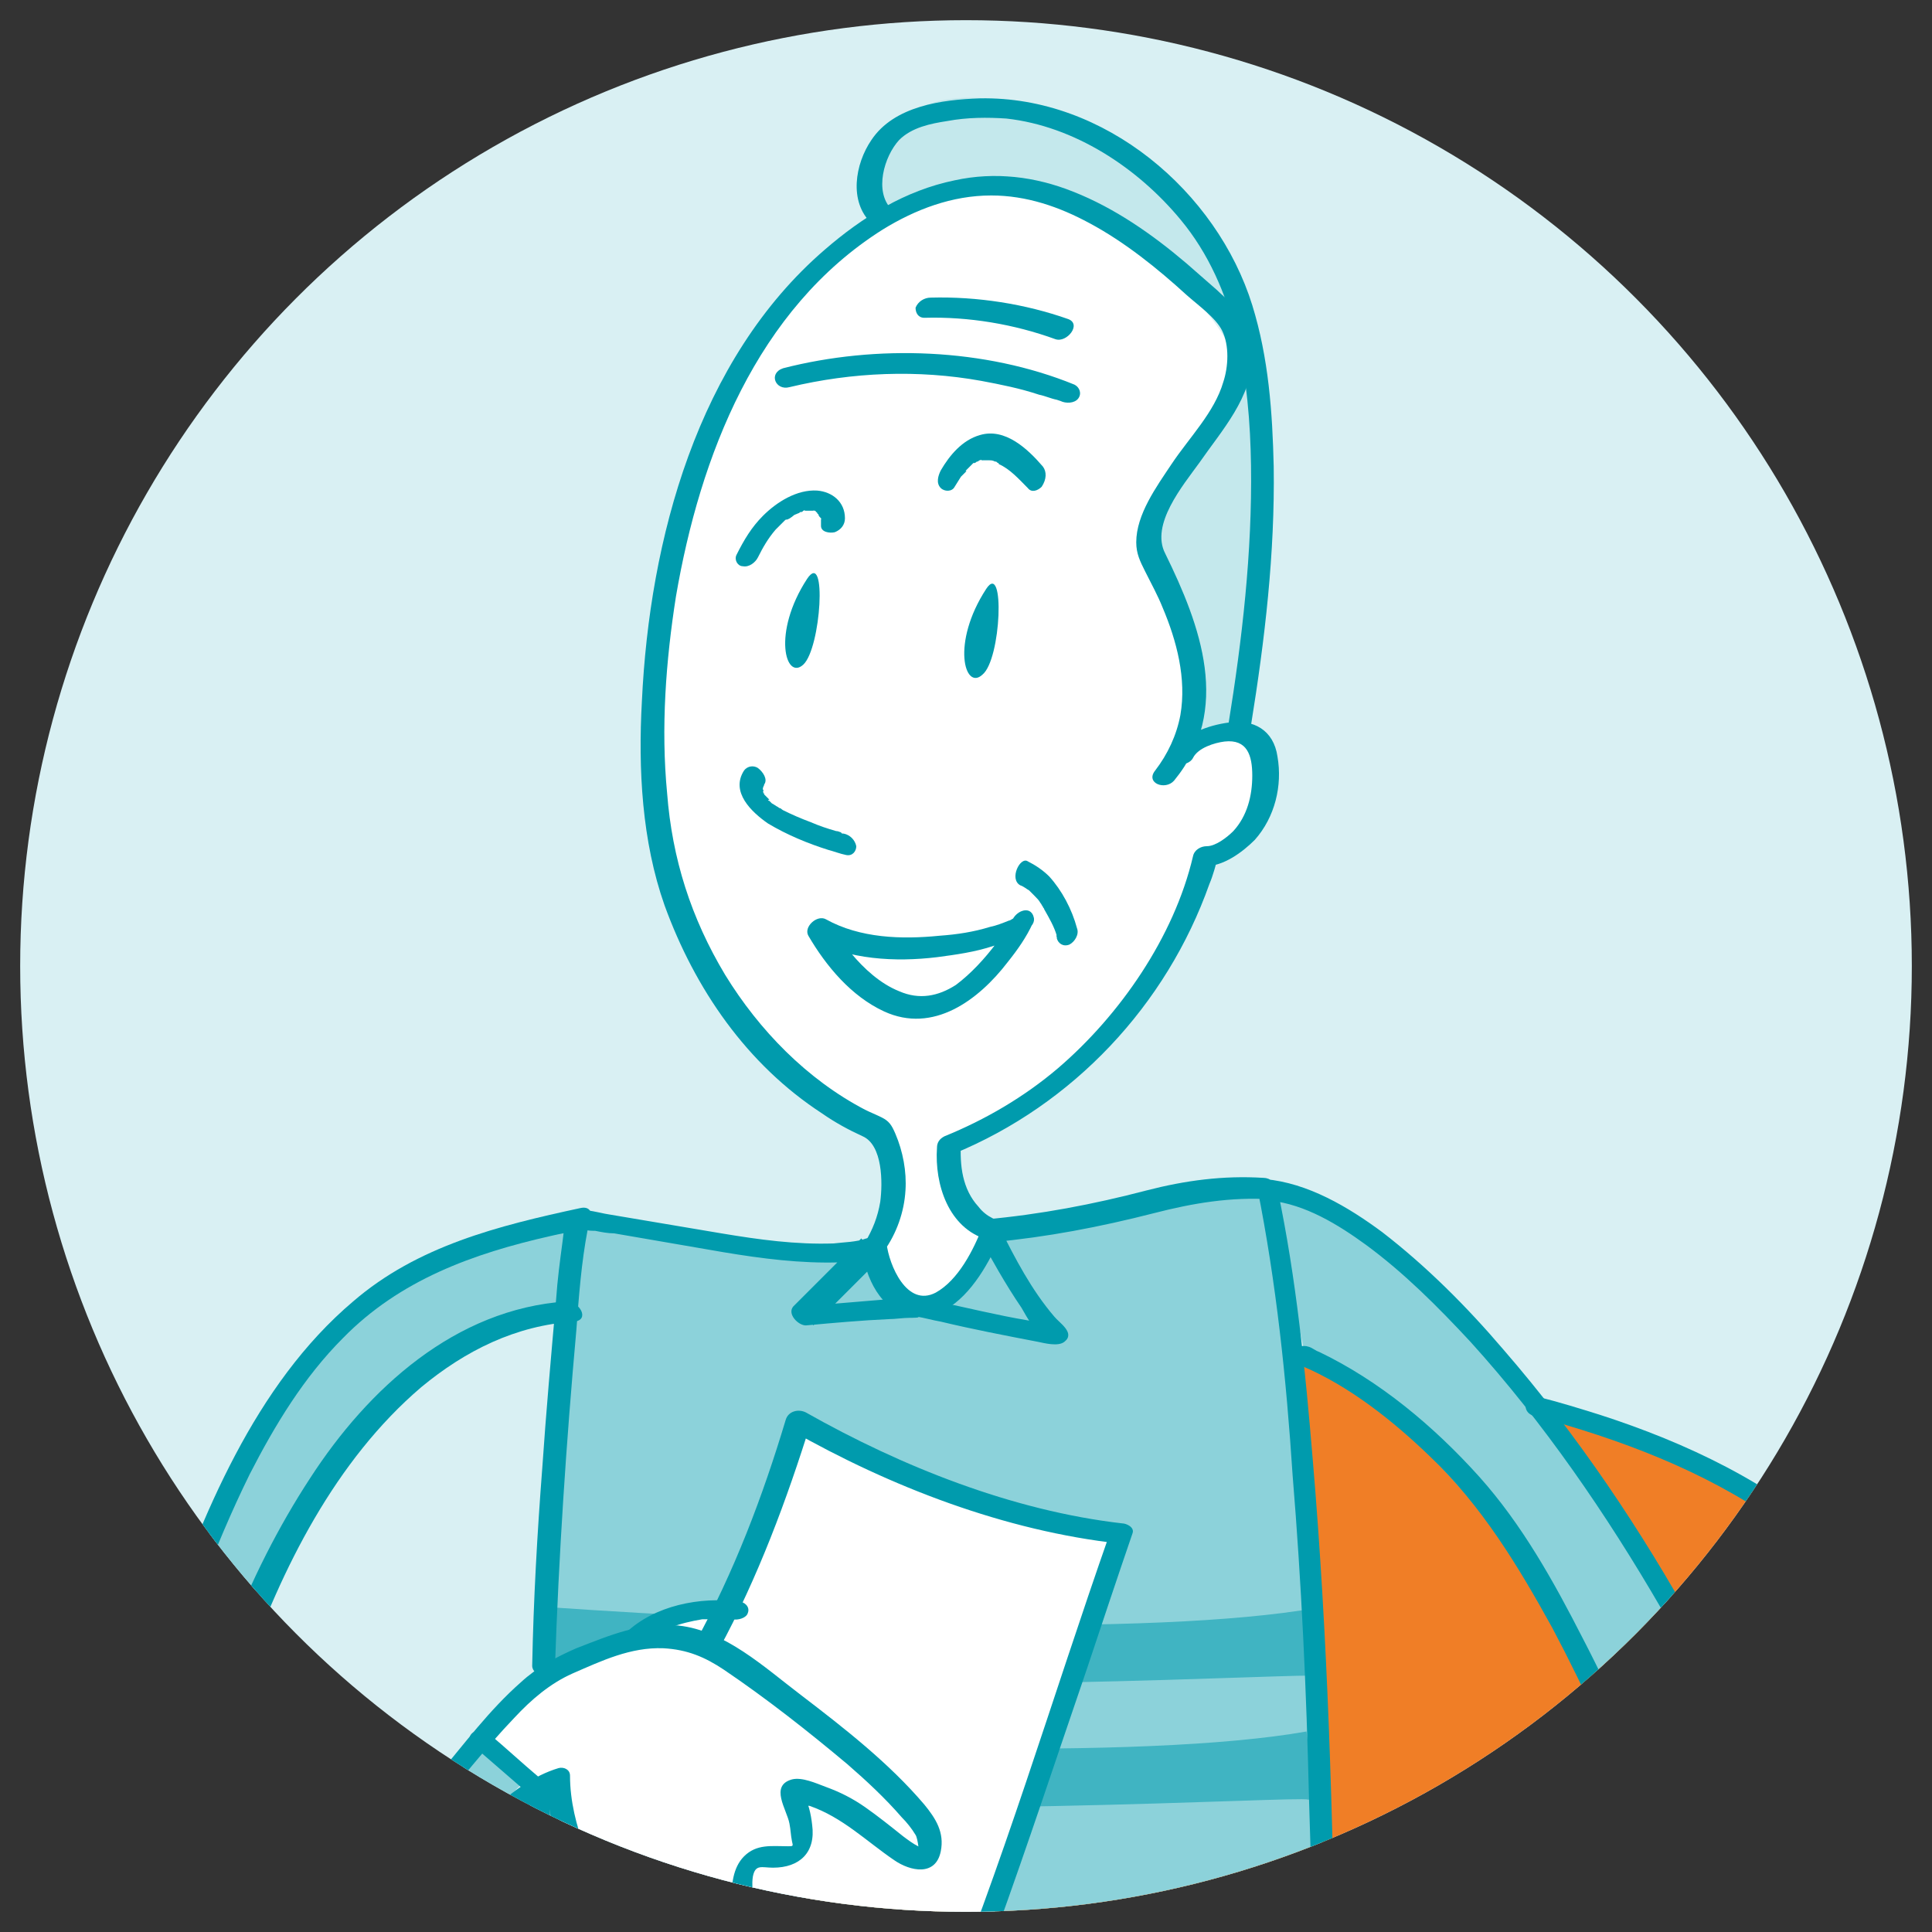 <?xml version="1.0" encoding="utf-8"?>
<!-- Generator: Adobe Illustrator 27.1.1, SVG Export Plug-In . SVG Version: 6.00 Build 0)  -->
<svg version="1.1" id="Calque_1" xmlns="http://www.w3.org/2000/svg" xmlns:xlink="http://www.w3.org/1999/xlink" x="0px" y="0px"
	 width="153.2px" height="153.2px" viewBox="0 0 153.2 153.2" style="enable-background:new 0 0 153.2 153.2;" xml:space="preserve"
	>
<rect x="0" y="0" width="153.2" height="153.2" fill="#333333" stroke="none"/>
<circle style="fill:#D9F0F3;" cx="76.6" cy="76.6" r="75"/>
<g>
	<defs>
		<circle id="SVGID_1_" cx="76.6" cy="76.6" r="75"/>
	</defs>
	<clipPath id="SVGID_00000009552543694565236790000001630473072402477482_">
		<use xlink:href="#SVGID_1_"  style="overflow:visible;"/>
	</clipPath>
	<path style="clip-path:url(#SVGID_00000009552543694565236790000001630473072402477482_);fill:#F07E26;" d="M35.1,270.1
		c-15.5-4-30.7-19.4-31.5-29.9s0.3-30.6,4.8-46.1s19.3-21.6,22.5-22.9s14.2-4.7,14.2-4.7s46.6-40.1,46.9-40.8
		c0.3-0.7,7.7-19,8.7-18.9c1,0.1,19.7,2.9,34.2,9.4c14.5,6.5,19.4,16.1,22.1,35.5s3.1,40.8,1.9,58.6s0.3,24.3-6,33.7
		s-19.6,25.2-22.4,27.3s-12.4,4.6-12.4,4.6s-18.3,2.6-39.2,1.9C58.1,277,35.1,270.1,35.1,270.1z"/>
	<path style="clip-path:url(#SVGID_00000009552543694565236790000001630473072402477482_);fill:#8CD2DA;" d="M41.6,141.3
		c0,0,0.7,0.8,0.4,4.1c-0.3,3.3,4,26.8,4,26.8s1.9,7.8,0.7,13.6c-1.2,5.8-2.8,15.8-2.8,15.8s10.8,5.2,20.9,6s18.8-2.1,18.8-2.1
		s0-6.6,2.9-13.8s8.7-9.8,10.2-9.9s8.4-2.6,8.4-2.6s0.2-43.1-1.5-60.8s-2.9-24.2-2.9-24.2s-5.6,0.1-6.6,0.2c-1,0.2-9.9,2.5-9.9,2.5
		l-4.9,0.4l-2.6,4.1c0,0-1.6,1.4-3.7,1.7c-2.1,0.3-4.3-4.2-4.3-4.2l-3.4,0.5c0,0-12.1-1.7-14.4-2.2C48.7,97,46.1,97,46.1,97l-1,9.4
		L43,132.7L41.6,141.3z"/>
	<path style="clip-path:url(#SVGID_00000009552543694565236790000001630473072402477482_);fill:#40B4C2;" d="M42.9,127.4
		c20,1.4,48.5,2.4,61.5,0.1c0,0,0.8,5.7,0.1,5.4c-0.7-0.3-32.3,1.7-61.5-0.1L42.9,127.4z"/>
	<path style="clip-path:url(#SVGID_00000009552543694565236790000001630473072402477482_);fill:#40B4C2;" d="M42.1,137.2
		c20,1.4,48.5,2.4,61.5,0.1c0,0,0.8,5.7,0.1,5.4c-0.7-0.3-32.3,1.7-61.5-0.1L42.1,137.2z"/>
	<path style="clip-path:url(#SVGID_00000009552543694565236790000001630473072402477482_);fill:#FFFFFF;" d="M38.5,138l3,3.3
		c0,0,2.8-0.3,2.7,1.5c-0.1,1.8,1.5,4.8,3,7.4c1.5,2.6,1.5,2.6,1.5,2.6l-2,4c0,0,4.1,5.7,8.9,6.3c4.8,0.6,8,1.9,10.2,3.4
		c2.2,1.5,5.7,2.5,5.7,2.5s2.1-3.7,5.3-11.8c3.2-8.2,12.6-35.7,12.6-35.7s-4.6-0.4-8.3-1.2c-3.8-0.8-17.5-7-17.5-7l-5.7,14.3
		c0,0-5.3-0.2-7,2l-2.1,0.8C48.6,130.4,40.9,134.1,38.5,138z"/>
	<path style="clip-path:url(#SVGID_00000009552543694565236790000001630473072402477482_);fill:#FFFFFF;" d="M105,179.3
		c-13.2,2.2-16.4,7.1-18.6,12.5s-2.9,13.8-2.9,13.8l2.3-0.1l1.7-2.4c0,0,1.1,8,2.6,8.9c1.5,0.9,1.9-1.6,1.9-1.6s-0.7-3.4,0.4-8.4
		c1.2-5,1.2-5,1.2-5s-0.4,8.6,2.4,11.7s3.1,2.3,2.9-1.5c-0.2-3.8-1.3-5.5,0-8.9c1.3-3.5,3.7-4.8,3-1.8c-0.8,3-1.1,4,0.9,8.2
		c2,4.2,3.5,3.6,2.9,2.3c-0.7-1.3-2.5-6.6-0.3-11.5s6.2-7.9,6.2-7.9L105,179.3z"/>
	<path style="clip-path:url(#SVGID_00000009552543694565236790000001630473072402477482_);fill:#8CD2DA;" d="M44.1,103.7
		c-12.6,1.8-18.8,11.7-23.7,22.3s-5.6,22-5.6,22l0.4,7.7c0,0,4.9-0.1,11.1-5.2S38.5,138,38.5,138l3,3.3c0,0-12.3,13-15.3,15.8
		c-3,2.9-8.4,9.8-15.3,6.4c-6.9-3.4-1-22.3,0.1-27c1.1-4.8,8-23.3,14.7-30.2c6.7-6.9,20.4-9.3,20.4-9.3L44.1,103.7z"/>
	<path style="clip-path:url(#SVGID_00000009552543694565236790000001630473072402477482_);fill:#F5AE76;" d="M35.1,270.1
		c-0.5,1.7-9.4,22.6-12.8,23.9c-3.4,1.3-4.5-1.4-4.5-1.4l2.3-15.4l4.2-10.9L35.1,270.1z"/>
	<path style="clip-path:url(#SVGID_00000009552543694565236790000001630473072402477482_);fill:#8CD2DA;" d="M100.7,94.3l2.8,13.2
		c0,0,6.4,2.6,16.8,15.9s13.3,25,13,31.4c-0.3,6.4-4.5,8.3-4.5,8.3l-9.6,8.7l-14.1,7.5l6.5,8.2c0,0,24.9-18.4,28.2-24.2
		c3.3-5.9,4.2-10.9,0.4-20.6c-3.8-9.7-13-28.6-24.6-39S100.7,94.3,100.7,94.3z"/>
	<path style="clip-path:url(#SVGID_00000009552543694565236790000001630473072402477482_);fill:#40B4C2;" d="M30.7,303.9
		c5.3-2.1,11.1-11.1,11.1-11.1s-11.5-15-19.6-31.4s-11.3-21.6-4.7-27.4c6.6-5.8,27.1-13.1,38.3-16.3s21.7-0.3,21.3,1
		s-4.8,2.2-4.8,2.2s-10.1,4.8-11.6,10.8s-0.1,20.6-0.1,20.6l5.3,35.4l2.5,16.8c0,0,10.5,2.1,14.1-0.9c0,0-11.1-45.8-10.9-54.4
		c0.2-8.7,5.1-12.8,11.3-17.2c6.2-4.3,15.8-7.6,15.9-7.9c0.1-0.3-1.2-13.6-1.2-13.6s-3.2-4.1-3.5-6.7c-0.3-2.6-0.1-4.6-0.1-4.6
		c-2.1,0.8-1.5,2.9-1.5,2.9s0,9.9-2.3,10c-2.3,0.1-2.6-8.9-2.6-8.9s0.6,2.3-1.7,2.4c-2.3,0.1-2.3,0.1-2.3,0.1s-9.2,3.6-18.8,2.1
		s-18-4-18-4s-9.2,0-24.5,9.2S-0.4,228.7-1,233c-0.6,4.3,6.6,22.2,6.6,22.2s12.3,28,14.1,31.2S30.7,303.9,30.7,303.9z"/>
	<path style="clip-path:url(#SVGID_00000009552543694565236790000001630473072402477482_);fill:#F5AE76;" d="M96.8,277.8l15.6-0.8
		c0,0,1.3,24.3,0.1,27c-1.2,2.7-3.2,2.6-3.5,1.8C108.8,305,96.8,277.8,96.8,277.8z"/>
	<path style="clip-path:url(#SVGID_00000009552543694565236790000001630473072402477482_);fill:#F5AE76;" d="M141.9,259.5
		c0,0,3.7,11.3,5,11.1s1.6-4.5,1.6-4.5l-0.7-13.8L141.9,259.5z"/>
	<path style="clip-path:url(#SVGID_00000009552543694565236790000001630473072402477482_);fill:#C4E8EC;" d="M69.7,17.1
		c9.9-5.8,16.4-0.5,21,2.5c4.6,2.9,8.1,6.8,8.1,6.8s0.1-10.2-14.2-16.7S66.8,14.8,69.7,17.1z"/>
	<path style="clip-path:url(#SVGID_00000009552543694565236790000001630473072402477482_);fill:#FFFFFF;" d="M68.7,99.1
		c2.8-5.1,0.7-9.6,0.7-9.6S58.3,85,53,69s2.3-35.3,8.2-43.9s11.9-9.1,15-10c3.1-0.8,2.4-3.1,11.5,2.8s10.3,10.8,10.3,10.8
		s2.2,6.9,1.8,14.5c-0.3,7.6-1.8,13.8-1.8,13.8s3,1.9,1.6,6.4s-4.5,5.1-4.5,5.1S90.6,80.5,85,85.3c-5.6,4.7-9.5,5.5-9.5,5.5
		s-0.7,1.6-0.3,3.5c0.4,1.9,2.2,3.2,2.2,3.2s2.9,2.3-0.9,4c-3.7,1.7-3.7,1.7-3.7,1.7L68.7,99.1z"/>
	<path style="clip-path:url(#SVGID_00000009552543694565236790000001630473072402477482_);fill:#C4E8EC;" d="M93.5,60.5
		c2.5-5.7,0.8-10.1-1.1-14.6c-1.9-4.5-0.3-5.9,1.8-9.5s3.9-7.6,3.9-7.6s2.1-0.3,2.3,6.8s-1.6,19.5-1.6,19.5l-0.7,2L93.5,60.5z"/>
	<path style="clip-path:url(#SVGID_00000009552543694565236790000001630473072402477482_);fill:#009BAD;" d="M64,45.9
		c-2.8,4.3-1.7,8.1-0.3,6.8S65.6,43.5,64,45.9z"/>
	<path style="clip-path:url(#SVGID_00000009552543694565236790000001630473072402477482_);fill:#009BAD;" d="M78.2,46.7
		c-2.8,4.3-1.7,8.1-0.3,6.8C79.4,52.3,79.7,44.4,78.2,46.7z"/>
	<path style="clip-path:url(#SVGID_00000009552543694565236790000001630473072402477482_);fill:#009BAD;" d="M32.7,303
		c2.3,5.4-2.8,7.2-6.7,9c-4,1.9-13.9,2.4-14.1,5.1c-0.2,2.7,7.1,3.6,12.3,2.9s8-1.3,12.9-6.9s8.6-7.8,9-9.7c0.4-1.9-1.3-4.7-1.3-4.7
		l-4.1-3.3L32.7,303z"/>
	<path style="clip-path:url(#SVGID_00000009552543694565236790000001630473072402477482_);fill:#009BAD;" d="M70.8,305.5
		c0,0-1.7,7-2.6,8.5s-10.5,8.7-12.5,9.4c-2,0.7-3.4,1.1-3.2,2.7c0.1,1.7,4.2,2.5,8.1,1.5c3.9-1.1,8.7-5.9,12.6-6.9
		c3.9-1.1,9.6-3.3,9.5-5.8c-0.1-2.5-3-10.1-3-10.1L70.8,305.5z"/>
	<g style="clip-path:url(#SVGID_00000009552543694565236790000001630473072402477482_);">
		<g>
			<path style="fill:#009BAD;" d="M94.6,60.1c0.4-0.8,1.7-1.2,2.5-1.3c1.8-0.2,2.2,1.1,2.2,2.7c0,1.6-0.4,3.2-1.5,4.4
				c-0.5,0.5-1.4,1.2-2.1,1.2c-0.5,0-1,0.3-1.1,0.8c-1.5,6.4-5.8,12.6-10.7,16.8c-2.7,2.3-5.8,4.1-9,5.4c-0.4,0.2-0.6,0.5-0.6,0.9
				c-0.2,2.9,0.9,6.4,4,7.3c-0.1-0.3-0.3-0.7-0.4-1c-0.7,1.8-1.9,4.2-3.7,5.2c-2.3,1.2-3.7-2.2-3.9-3.9c-0.1,0.2-0.2,0.4-0.2,0.6
				c1-1.4,1.6-3.1,1.7-4.8c0.1-1.5-0.2-3.1-0.8-4.5c-0.3-0.7-0.5-1-1.1-1.3c-0.4-0.2-0.9-0.4-1.3-0.6c-4.6-2.4-8.4-6.3-11.1-10.7
				c-2.7-4.5-4.2-9.2-4.6-14.4c-0.5-5.2-0.1-10.5,0.7-15.6c1.9-11.1,6.4-22.8,16.4-29.1c2.6-1.6,5.5-2.7,8.6-2.7
				c2.8,0,5.4,0.9,7.8,2.2c2.8,1.5,5.4,3.6,7.7,5.7c0.9,0.8,2.3,1.8,2.8,2.8c0.6,1.2,0.5,2.9,0.1,4.1c-0.7,2.4-2.7,4.4-4.1,6.5
				c-1.2,1.8-2.8,4-2.8,6.2c0,0.9,0.3,1.5,0.7,2.3c0.5,1,1,1.9,1.4,2.9c1.1,2.6,1.9,5.6,1.4,8.5c-0.3,1.6-1,3.1-2,4.4
				c-0.8,1,0.8,1.6,1.5,0.8c4.6-5.6,2.1-12.3-0.7-18c-1.2-2.3,1.4-5.4,2.7-7.2c1.8-2.6,4.2-5.2,4.2-8.5c0-0.9-0.1-2.2-0.6-3
				c-0.5-0.8-1.5-1.5-2.2-2.2c-0.8-0.7-1.6-1.4-2.4-2.1c-2.7-2.3-5.7-4.4-9-5.7c-3-1.2-6.2-1.6-9.4-0.9c-3.9,0.8-7.3,2.9-10.3,5.5
				c-10.1,8.7-13.9,23-14.5,35.8c-0.3,5.4,0,11.1,1.8,16.2c2.4,6.6,6.5,12.6,12.5,16.5c1,0.7,2.1,1.3,3.2,1.8
				c1.6,0.7,1.6,3.7,1.4,5.2c-0.2,1.2-0.6,2.2-1.2,3.2c-0.1,0.1-0.1,0.1,0,0c-0.1,0.2-0.2,0.4-0.2,0.6c0,0.3,0.1,0.6,0.1,0.8
				c0.5,2.3,2,4.7,4.7,4.5c2.5-0.2,4.3-2.7,5.4-4.8c0.3-0.6,0.6-1.2,0.9-1.8c0.2-0.4,0-0.8-0.4-1c0.1,0-0.2-0.1-0.4-0.2
				c-0.4-0.2-0.8-0.5-1.1-0.9c-1.3-1.4-1.5-3.3-1.4-5.1c-0.2,0.3-0.4,0.6-0.6,0.9c9.5-3.9,16.9-11.8,20.3-21.4
				c0.3-0.7,0.5-1.5,0.7-2.2c-0.4,0.3-0.8,0.5-1.1,0.8c1.5,0,3-1.1,4-2.1c1.6-1.8,2.2-4.3,1.8-6.6c-0.3-2.1-1.9-3-3.9-2.7
				c-1.5,0.2-3.7,0.9-4.3,2.4C92.3,60.8,94.2,60.9,94.6,60.1L94.6,60.1z"/>
		</g>
	</g>
	<g style="clip-path:url(#SVGID_00000009552543694565236790000001630473072402477482_);">
		<g>
			<path style="fill:#009BAD;" d="M99.2,57.5c1.1-6.8,1.9-13.6,1.8-20.5c-0.1-4.3-0.4-8.6-1.7-12.8C96.5,15.2,87.6,7.6,77.7,7.8
				c-3,0.1-6.8,0.6-8.6,3.3c-1.3,1.9-1.8,4.9,0,6.6c0.7,0.7,2.4-0.2,1.6-1.1c-1.4-1.4-0.6-4.2,0.6-5.5c1-1,2.5-1.3,3.8-1.5
				c1.6-0.3,3.2-0.3,4.7-0.2c5.4,0.6,10.4,3.9,13.8,8c4.5,5.4,5.5,12.8,5.6,19.5c0.1,6.9-0.7,13.8-1.8,20.6
				C97.1,58.6,99.1,58.5,99.2,57.5L99.2,57.5z"/>
		</g>
	</g>
	<g style="clip-path:url(#SVGID_00000009552543694565236790000001630473072402477482_);">
		<g>
			<path style="fill:#009BAD;" d="M44,132.4c0.3-9,0.9-18,1.7-26.9c0.2-2.7,0.4-5.4,0.9-8c0,0,0.1-0.3,0.1-0.3c0,0-0.4,0.2-0.3,0.3
				c0.1,0.1,0.7,0.1,0.8,0.1c0.5,0.1,1,0.2,1.5,0.2c2.9,0.5,5.8,1,8.7,1.5c3,0.5,6.1,0.9,9.2,0.8c0.9,0,2-0.1,2.9-0.4
				c-0.4-0.5-0.8-1-1.2-1.5c-1.8,1.8-3.6,3.6-5.4,5.4c-0.5,0.6,0.4,1.5,1,1.5c2.2-0.2,4.4-0.4,6.6-0.5c0.5,0,1.1-0.1,1.6-0.1
				c0.1,0,1.1,0,0.6-0.1c0.6,0.1,1.3,0.3,1.9,0.4c2.5,0.6,5.1,1.1,7.7,1.6c0.5,0.1,1.6,0.4,2.1,0c0.9-0.7-0.4-1.5-0.8-2
				c-1.8-2.1-3.1-4.6-4.3-7c-0.2,0.4-0.4,0.7-0.6,1.1c4.3-0.4,8.5-1.2,12.8-2.3c3.1-0.8,6.1-1.3,9.3-1.1c-0.4-0.3-0.7-0.6-1.1-0.9
				c1.5,7.5,2.3,15.1,2.8,22.8c0.7,8.5,1.1,17.1,1.3,25.7c0.4,11.8,0.5,23.7,0.3,35.5c0,0.3-0.1,0.7,0,1.1c0.1,0.7,0.7,1.2,1.1,1.7
				c1.8,2.2,3.7,4.3,5.5,6.5c0.3,0.3,0.9,0.7,1.3,0.4c6.9-6.1,14.2-11.7,21.5-17.2c3.2-2.5,6.6-5.2,8.3-9c1.6-3.3,1.5-7,0.9-10.6
				c-1.3-7.8-4.4-15-8.2-21.9c-4.3-7.8-9.4-15.4-15.3-22.2c-2.9-3.4-6.1-6.6-9.6-9.3c-2.7-2-5.9-3.9-9.3-4.2
				c-1.2-0.1-0.5,1.6,0.4,1.7c2.8,0.3,5.4,1.9,7.6,3.5c3,2.2,5.7,4.9,8.3,7.7c5.8,6.4,10.8,13.7,15.1,21.1
				c3.7,6.5,6.9,13.1,8.6,20.3c0.9,3.6,1.6,7.6,0.4,11.2c-1.1,3.6-3.9,6.3-6.7,8.6c-2.6,2.1-5.3,4-7.9,6c-2.7,2.1-5.3,4.1-7.9,6.3
				c-2.5,2.1-5,4.2-7.5,6.3c0.4,0.1,0.9,0.2,1.3,0.4c-2.1-2.5-4.2-5-6.4-7.4c0.1,0.2,0.2,0.4,0.3,0.6c0.1-7.1,0.1-14.3,0-21.4
				c-0.2-14.2-0.6-28.5-1.8-42.6c-0.6-7.2-1.3-14.4-2.8-21.5c-0.1-0.5-0.6-0.9-1.1-0.9c-3.2-0.2-6.2,0.2-9.3,1
				c-4.2,1.1-8.4,1.9-12.8,2.3c-0.6,0.1-0.9,0.5-0.6,1.1c1.1,2,2.2,4,3.5,5.9c0.4,0.7,1.2,2.2,2.1,2.5c0,0,0.2-1.3,0.1-1.3
				c-0.1,0-0.3,0-0.4,0c-0.4,0-0.9-0.1-1.3-0.2c-2.4-0.4-4.8-1-7.2-1.5c-1.3-0.3-2.2-0.3-3.6-0.2c-2.4,0.2-4.8,0.4-7.2,0.6
				c0.3,0.5,0.7,1,1,1.5c1.8-1.8,3.6-3.6,5.4-5.4c0.6-0.6-0.6-1.7-1.2-1.5c-0.8,0.3-1.8,0.3-2.6,0.4c-3,0.1-5.9-0.3-8.9-0.8
				c-3-0.5-5.9-1-8.9-1.5c-0.8-0.1-2.8-0.8-3.3,0.1c-0.3,0.6-0.3,1.5-0.4,2.1c-0.2,1.5-0.4,3-0.5,4.5c-0.4,4.5-0.8,9-1.1,13.4
				c-0.4,5.2-0.7,10.5-0.8,15.7C42.2,132.9,44,133.6,44,132.4L44,132.4z"/>
		</g>
	</g>
	<g style="clip-path:url(#SVGID_00000009552543694565236790000001630473072402477482_);">
		<g>
			<path style="fill:#009BAD;" d="M46,95.8c-6.5,1.4-12.9,3-18,7.4c-7.8,6.6-12,17-15.3,26.5c-2.3,6.7-4.5,13.5-5.3,20.5
				c-0.4,3.6-0.7,7.7,0.8,11.1c2.2,4.7,7.5,4.3,11.5,2.2c3.3-1.7,5.9-4.5,8.5-7.2c4.3-4.4,8.4-9.5,13.5-13.1
				c0.8-0.6,1.6-1.1,2.6-1.4c-0.3-0.2-0.6-0.4-0.9-0.6c0,4.9,2.4,9.5,6.2,12.6c1.1,0.9,3.2,2.2,4.4,0.6c0.2-0.3,0.3-0.6,0.3-0.9
				c0-0.2,0-0.4,0-0.6c0.1-0.7,0.3-0.7,0.9-0.4c0.9,0.4,2,1.2,3.1,0.8c1.1-0.4,1.4-1.5,1.4-2.6c0-0.6-0.1-1.3,0-1.9
				c0.2-1,0.7-0.7,1.6-0.7c2.1,0,3.4-1.2,3.1-3.4c-0.1-0.9-0.3-1.8-0.8-2.6c0-0.1-0.1-0.4-0.2-0.4c0,0-0.9,1-0.9,1
				c0.1,0.2,1.5,0.5,1.7,0.5c2.6,0.9,4.5,2.8,6.7,4.3c1.3,0.9,3.3,1.3,3.7-0.7c0.3-1.5-0.4-2.6-1.3-3.7c-2.8-3.3-6.4-6.1-9.8-8.7
				c-2.9-2.2-6-5.1-9.7-5.5c-3-0.3-5.5,0.8-8.1,1.8c-1.6,0.7-3.1,1.5-4.4,2.7c-2.5,2.2-4.5,4.9-6.6,7.4c-2.3,2.7-4.6,5.4-7.2,7.7
				c-2.7,2.4-5.8,4.6-9.3,5.8c-1.9,0.6-4.3,1.2-6.2,0.2c-0.2-0.1-0.3-0.2-0.5-0.3c-0.2-0.1,0.1,0.1,0,0c-0.7-0.7-2.2,0.5-1.6,1.3
				c2.2,2.3,6.6,1.3,9.1,0.3c6.1-2.3,11-7,15.2-11.9c2.2-2.6,4.3-5.3,6.6-7.7c1.3-1.4,2.8-2.7,4.6-3.5c2.3-1,4.6-2.1,7.2-2
				c1.9,0.1,3.3,0.7,4.8,1.7c3.4,2.3,6.7,4.9,9.8,7.5c1.5,1.3,3,2.7,4.3,4.2c0.4,0.4,0.8,0.9,1.1,1.4c0.2,0.3,0.3,1.6,0.3,1.6
				c0.2-0.1,0.4-0.2,0.6-0.3c-0.1,0-0.2,0-0.2-0.1c-0.1-0.1-0.4-0.2-0.5-0.3c-0.4-0.2-0.8-0.5-1.2-0.8c-1-0.8-2-1.6-3-2.3
				c-1-0.7-2-1.2-3.1-1.6c-0.8-0.3-1.9-0.8-2.7-0.6c-1.8,0.5-0.4,2.4-0.2,3.5c0.1,0.5,0.1,0.9,0.2,1.4c0.1,0.4,0.1,0.4-0.3,0.4
				c-1.3,0-2.5-0.2-3.5,0.8c-0.9,0.9-1,2.3-1,3.5c0,0.3,0,0.7,0,1c-0.1,0.4-0.1,0.4,0.1,0.2c0.2-0.1,0.2-0.2-0.1-0.1
				c-0.1-0.1-0.7-0.2-0.9-0.3c-0.4-0.2-0.8-0.4-1.2-0.6c-1.2-0.4-2.5,0-3.1,1.1c-0.2,0.3-0.6,1.4-0.3,1.8c0.2,0.3-0.3,0,0.1,0
				c1-0.1,0.1-0.3,0.1-0.3c-0.3-0.3-1-0.5-1.4-0.8c-0.6-0.4-1.2-1-1.7-1.5c-1.4-1.4-2.4-2.8-3.2-4.6c-0.7-1.8-1.2-3.8-1.2-5.8
				c0-0.5-0.5-0.7-0.9-0.6c-2,0.6-3.7,1.9-5.3,3.3c-2.2,1.9-4.3,3.9-6.3,6c-2.3,2.4-4.5,4.7-6.8,7.1c-1.4,1.4-2.8,2.9-4.4,4.1
				c-2.8,2.1-7.8,4.4-10.6,1.1c-1.9-2.2-2-5.7-1.9-8.5c0.2-6.1,1.9-12.2,3.7-18c2-6.3,4.2-12.5,7.1-18.4c2-3.9,4.3-7.7,7.4-10.8
				c4.5-4.6,10.3-6.7,16.5-8.1c0.8-0.2,1.6-0.3,2.4-0.5C47,97.2,47.3,95.5,46,95.8L46,95.8z"/>
		</g>
	</g>
	<g style="clip-path:url(#SVGID_00000009552543694565236790000001630473072402477482_);">
		<g>
			<path style="fill:#009BAD;" d="M15.9,155.7c-1-7.6,1-15.8,3.5-23c2.9-8.3,7.2-16.9,14-22.7c3.5-2.9,7.5-4.9,12.1-5.2
				c1.3-0.1,0.5-1.6-0.6-1.6c-8.8,0.6-15.7,6.9-20.3,14c-5.1,7.8-8.5,16.9-10.1,26.1c-0.7,4-1.1,8.2-0.6,12.2
				C14.1,156.5,16,156.8,15.9,155.7L15.9,155.7z"/>
		</g>
	</g>
	<g style="clip-path:url(#SVGID_00000009552543694565236790000001630473072402477482_);">
		<g>
			<path style="fill:#009BAD;" d="M50.9,130.4c1.4-1.2,3-1.7,4.8-2c0.3,0-0.2,0,0.1,0c0.1,0,0.2,0,0.3,0c0.2,0,0.4,0,0.5,0
				c0.3,0,0.6,0,0.9,0c0.2,0,0.4,0,0.6,0c0.2,0-0.3,0,0,0c0.4,0.1,1.1-0.1,1.2-0.5c0.2-0.5-0.3-0.9-0.7-0.9c-3.1-0.4-6.7,0.3-9,2.5
				C48.5,130.2,50.1,131.1,50.9,130.4L50.9,130.4z"/>
		</g>
	</g>
	<g style="clip-path:url(#SVGID_00000009552543694565236790000001630473072402477482_);">
		<g>
			<path style="fill:#009BAD;" d="M57,130.8c3.1-5.7,5.4-11.9,7.3-18c-0.5,0.2-1.1,0.4-1.6,0.6c7.9,4.5,17,8,26.1,9
				c-0.3-0.3-0.5-0.6-0.8-0.8c-4.6,13.1-8.5,26.4-13.8,39.2c-1.1,2.7-2.4,5.5-3.9,8c0.5-0.1,1-0.2,1.5-0.4c-3.2-1.7-6.5-3.3-9.9-4.6
				c-2.1-0.8-4.3-0.9-6.4-1.6c-3.1-1-5.8-2.8-7.7-5.4c0,0.2,0,0.4,0,0.6c0.6-1.5,1.2-2.9,1.8-4.4c0.4-1.1-1.5-1.4-1.8-0.5
				c-0.6,1.4-1.3,2.8-1.8,4.3c-0.3,1,1.1,2.2,1.8,2.8c1.1,1.1,2.5,2.1,3.9,2.8c1.2,0.6,2.6,1.2,3.9,1.5c1.1,0.3,2.3,0.4,3.4,0.7
				c2.4,0.6,4.7,1.7,6.9,2.7c1.6,0.7,3.1,1.5,4.6,2.3c0.5,0.3,1.2,0.1,1.5-0.4c2.9-5,5-10.6,7-16c2.5-6.9,4.8-13.9,7.2-20.9
				c1.2-3.6,2.4-7.2,3.6-10.7c0.2-0.5-0.5-0.8-0.8-0.8c-8.7-1-17.5-4.5-25.1-8.8c-0.6-0.3-1.4-0.1-1.6,0.6c-1.8,6-4.1,12.1-7.2,17.7
				C54.6,131.3,56.5,131.7,57,130.8L57,130.8z"/>
		</g>
	</g>
	<g style="clip-path:url(#SVGID_00000009552543694565236790000001630473072402477482_);">
		<g>
			<path style="fill:#009BAD;" d="M83.3,204.5c-11.7,4.8-25.5,2-36.9-2.4c-0.7-0.3-1.5-0.6-2.2-0.9c-0.2-0.1-0.6-0.3-0.5-0.2
				c0.1,0,0,0-0.1-0.1c0.1,0.4,0.2,0.9,0.3,1.3c1.1-1.1,1.4-3.2,1.8-4.6c1.3-5.3,2-10.9,1.9-16.4c-0.3-11.7-3.2-23.2-3.9-34.8
				c-0.1-1.2-0.1-2.5-0.1-3.7c0-0.9-0.2-1.2-0.9-1.8c-1.3-1.1-2.6-2.3-3.9-3.4c-0.9-0.7-2.2,0.1-1.2,1c1.5,1.3,3,2.6,4.5,3.9
				c-0.1-0.3-0.2-0.5-0.3-0.8c-0.2,4.2,0.3,8.4,0.9,12.6c0.6,4.9,1.4,9.8,2,14.8c0.6,4.8,1.2,9.6,1.1,14.4
				c-0.1,4.5-0.8,9.2-1.8,13.6c-0.3,1.1-0.6,2.3-1.1,3.4c-0.1,0.2-0.2,0.4-0.3,0.6c-0.1,0.2-0.1,0.1,0,0c-0.4,0.4-0.1,1.1,0.3,1.3
				c3,1.4,6.1,2.5,9.2,3.4c6.5,1.9,13.3,3.1,20.1,2.9c4.2-0.1,8.4-0.9,12.4-2.5C85.4,205.6,84.2,204.2,83.3,204.5L83.3,204.5z"/>
		</g>
	</g>
	<g style="clip-path:url(#SVGID_00000009552543694565236790000001630473072402477482_);">
		<g>
			<path style="fill:#009BAD;" d="M47.1,202.5c-5.2,0.6-10.1,2.4-14.9,4.5c-5.5,2.5-10.8,5.4-15.8,8.7c-4.5,2.9-8.8,6-12.7,9.6
				c-2,1.9-5.1,4.5-5.5,7.4c-0.3,2.1,0.5,4.6,1.1,6.6c1,3.8,2.3,7.5,3.6,11.1c3.5,9.6,7.4,19,11.8,28.2c3.6,7.6,7.3,15.5,12.4,22.1
				c0.7,1,1.5,1.9,2.5,2.7c0.4,0.4,0.9,0.9,1.5,0.8c0.7-0.1,1.5-0.7,2.1-1.1c0.9-0.5,1.7-1.1,2.5-1.7c2.6-2,5.2-4.6,6.5-7.8
				c0.3-0.7,0.4-1-0.1-1.6c-0.6-0.8-1.1-1.5-1.7-2.3c-1.1-1.5-2.2-3-3.2-4.6c-4.2-6.2-8.1-12.7-11.7-19.3
				c-3.1-5.6-5.9-11.3-8.2-17.3c-0.8-2.1-1.6-4.3-2.1-6.5c-0.2-1.1-0.6-2.8-0.2-3.8c0.4-1.1,1.3-1.9,2.2-2.7c1.4-1.2,3-2.3,4.5-3.2
				c8.7-5.4,18.5-9.2,28.2-12.4c4.1-1.3,8.3-2.6,12.5-3.3c2-0.3,3.9-0.3,5.9-0.1c2.5,0.2,5.2,0.5,7.5,1.6c0.6,0.3,1.2,0.5,1.6,1
				c0.2-0.5,0.5-0.9,0.7-1.4c-2.5,0.8-5,1.9-7.3,3.1c-4,2.1-8,5-10.2,9.1c-1.2,2.2-1.4,4.6-1.4,7c-0.1,3.4,0.1,6.8,0.4,10.2
				c0.7,9,1.8,18,3.1,26.9c1.1,8,2.4,16,3.9,23.9c0.3,1.4,0.5,2.8,0.9,4.2c0.2,0.8,0.3,2.5,1,3c0.6,0.5,2.1,0.5,2.9,0.6
				c0.9,0.1,1.8,0.2,2.7,0.2c1.5,0,3.1-0.1,4.6-0.4c1.4-0.3,3-0.7,4.3-1.5c0.3-0.2,0.7-0.5,0.6-0.9c-2.9-12.3-5.6-24.7-7.9-37.1
				c-0.8-4-1.5-8-2.1-12c-0.5-3.4-0.9-6.6,0.3-9.9c2.3-6.3,8.2-10.8,13.8-14.2c3.8-2.3,7.8-4.3,12-5.7c1.2-0.4,0.5-1.8-0.6-1.4
				c-3.6,1.2-7.1,2.9-10.4,4.8c-5.9,3.3-11.8,7.5-15.2,13.4c-1.7,2.9-2.6,6.2-2.3,9.6c0.3,3.8,1.2,7.7,1.9,11.5
				c1.6,8.7,3.4,17.4,5.3,26c1.1,5.2,2.3,10.3,3.5,15.5c0.2-0.3,0.4-0.6,0.6-0.9c-3.7,2.1-8.7,2-12.7,1c0.2,0.1,0.3,0.2,0.5,0.4
				c-1.3-4.3-1.9-9-2.7-13.4c-1.3-7.5-2.4-15-3.4-22.6c-1-7.5-1.9-15.1-2.4-22.6c-0.2-2.9-0.3-5.8-0.3-8.6c0-1.8,0.1-3.7,0.8-5.4
				c1.7-4.1,5.8-7,9.6-9c1.6-0.8,3.2-1.6,4.9-2.3c0.5-0.2,1-0.4,1.6-0.6c0.2-0.1,0.1,0,0.4-0.1c0.6-0.2,1.2-0.8,0.7-1.4
				c-0.3-0.4-0.9-0.8-1.4-1c-1.6-0.8-3.5-1.3-5.2-1.6c-4.1-0.7-7.9-0.7-12,0.1c-8.8,1.8-17.4,5.1-25.7,8.6c-4.2,1.8-8.3,3.8-12.3,6
				c-2.8,1.6-5.8,3.4-7.9,5.8c-1.8,2-1.7,4.2-1.2,6.7c1,4.5,2.9,8.8,4.8,13c5.4,11.9,12.2,23.2,19.8,33.9c0.9,1.3,1.9,2.7,2.9,4
				c-0.1-0.2-0.1-0.4-0.2-0.6c-1.4,4.3-5.8,7.8-9.7,9.8c0.3,0,0.6,0,0.9,0c-2.1-1.3-3.7-3.8-5-5.9c-2.3-3.5-4.3-7.2-6.3-11
				c-4.8-9.2-8.9-18.7-12.8-28.4c-1.7-4.3-3.3-8.7-4.8-13.1c-1-3-2-6.1-2.6-9.3c-0.4-2.3-0.1-3.6,1.4-5.5c2.9-3.6,6.6-6.5,10.3-9.1
				c4.9-3.6,10.1-6.8,15.5-9.6c5-2.6,10.3-5,15.8-6.3c1.1-0.3,2.2-0.5,3.3-0.6c0.5-0.1,1.1-0.3,1.1-0.8
				C47.9,202.9,47.6,202.5,47.1,202.5L47.1,202.5z"/>
		</g>
	</g>
	<g style="clip-path:url(#SVGID_00000009552543694565236790000001630473072402477482_);">
		<g>
			<path style="fill:#009BAD;" d="M32,304.1c0.1,1.5-0.9,3.5-2,4.8c-2.6,2.9-6.4,3.6-10,4.2c-2.7,0.4-6.3,0.9-8.1,3.3
				c-1.5,2,0.4,3.4,2.2,3.9c3.5,1.1,7.5,1.1,11.1,0.6c3.1-0.4,5.9-1.9,8.3-3.8c2.5-2,4.6-4.3,6.7-6.6c2-2.1,4.3-3.8,6.4-5.8
				c3.5-3.4-2.6-7.7-5.1-9.5c-0.8-0.6-2.4,0.6-1.5,1.2c1.4,1,2.7,2.1,3.9,3.3c0.8,0.8,2.6,2.6,1.6,3.8c-0.6,0.8-1.7,1.5-2.5,2.1
				c-1.1,0.9-2.1,1.9-3.1,2.9c-2,2-3.8,4.1-5.8,6c-2.1,2-4.6,3.8-7.5,4.5c-3.3,0.8-7.2,0.7-10.5,0c-0.7-0.2-2.6-0.5-2.8-1.3
				c-0.3-0.9,1.5-1.7,2.1-1.9c2.8-1.2,6.1-1.1,9-1.9c4.6-1.2,9.8-5,9.6-10.3C33.9,302.5,32,303.1,32,304.1L32,304.1z"/>
		</g>
	</g>
	<g style="clip-path:url(#SVGID_00000009552543694565236790000001630473072402477482_);">
		<g>
			<path style="fill:#009BAD;" d="M70.1,306.1c-0.2,2-0.6,4.3-1.6,6.1c-1.1,2-3.6,3.5-5.4,4.9c-2.4,1.8-4.9,3.6-7.5,5.1
				c-1.5,0.9-4.7,1.8-4.1,4.1c0.6,2.4,4.3,2.8,6.3,2.7c3.8-0.3,7.3-2.9,10.7-4.6c3-1.6,6.1-2.9,9.3-4.2c2.1-0.9,4.8-2.1,5.3-4.6
				c0.4-1.8-0.5-4-1.1-5.7c-0.6-1.9-1.2-3.7-1.9-5.5c-0.3-0.9-2.1,0-1.8,0.9c0.5,1.3,0.9,2.6,1.3,3.9c0.6,1.8,1.4,3.7,1.6,5.6
				c0.2,1.7-1.4,2.7-2.9,3.5c-2.8,1.4-5.8,2.4-8.6,3.7c-1.5,0.7-2.9,1.5-4.4,2.2c-1.7,0.9-3.4,2-5.2,2.6c-1.6,0.5-3.3,0.7-4.9,0.2
				c-0.6-0.2-2.1-0.8-2-1.6c0.1-0.7,1.7-1.1,2.2-1.4c1.1-0.6,2.1-1.2,3.1-1.9c2.3-1.5,4.6-3.1,6.8-4.9c1.8-1.4,3.8-2.9,4.9-4.9
				c1-1.9,1.4-4.1,1.6-6.2C72.1,304.9,70.2,305.2,70.1,306.1L70.1,306.1z"/>
		</g>
	</g>
	<g style="clip-path:url(#SVGID_00000009552543694565236790000001630473072402477482_);">
		<g>
			<path style="fill:#009BAD;" d="M59,61.1c-1.1,1.7,0.6,3.3,1.9,4.2c1.5,0.9,3.2,1.6,4.8,2.1c0.4,0.1,0.9,0.3,1.4,0.4
				c0.5,0.1,0.8-0.3,0.8-0.7c-0.1-0.5-0.5-0.9-1-1c-0.1,0-0.2,0-0.2-0.1c-0.2,0,0,0,0.1,0c0,0-0.1,0-0.1,0c-0.1,0-0.2-0.1-0.4-0.1
				c-0.7-0.2-1.3-0.4-2-0.7c-0.8-0.3-1.5-0.6-2.3-1c0.2,0.1,0,0-0.1-0.1c-0.1,0-0.2-0.1-0.2-0.1c-0.2-0.1-0.3-0.2-0.5-0.3
				c-0.1-0.1-0.1-0.1-0.2-0.2c0,0-0.1,0-0.1-0.1c-0.2-0.1,0.1,0.1,0.1,0c-0.1-0.1-0.2-0.2-0.4-0.4c-0.2-0.2,0.1,0.2,0,0
				c0-0.1-0.1-0.2-0.1-0.2c-0.1-0.1,0.1,0.2,0,0.1c0,0,0-0.1,0-0.1c-0.1-0.2,0,0.2,0,0c0,0,0-0.1,0-0.1c0-0.1,0.1-0.1,0,0.1
				c0-0.1,0-0.2,0-0.2c0-0.2-0.1,0.1,0-0.1c0-0.1,0.1-0.2,0.1-0.3c0.3-0.4-0.1-1-0.5-1.3C59.8,60.7,59.3,60.7,59,61.1L59,61.1z"/>
		</g>
	</g>
	<g style="clip-path:url(#SVGID_00000009552543694565236790000001630473072402477482_);">
		<g>
			<path style="fill:#009BAD;" d="M60.1,44.2c0.4-0.8,0.8-1.5,1.4-2.2c0,0,0.2-0.2,0.1-0.1c0.1-0.1,0.1-0.1,0.2-0.2
				c0.1-0.1,0.3-0.3,0.4-0.4c0.1-0.1,0.1-0.1,0.2-0.1c0.1,0,0.3-0.2,0.1,0c0.1-0.1,0.3-0.2,0.4-0.3c0.1-0.1,0.2-0.1,0.4-0.2
				c0.2-0.1-0.2,0.1,0,0c0.1,0,0.1-0.1,0.2-0.1c0.1,0,0.1,0,0.2-0.1c0,0,0.2-0.1,0.1,0c-0.2,0,0.1,0,0.1,0c0.1,0,0.1,0,0.2,0
				c0.1,0,0.1,0,0.2,0c-0.1,0-0.2,0,0,0c0.1,0,0.2,0,0.3,0c-0.1,0-0.2-0.1,0,0c0,0,0.1,0,0.1,0.1c0,0,0.1,0,0.1,0.1c0,0-0.1-0.1,0,0
				c0,0,0.1,0.1,0.1,0.1c0.1,0.1,0.1,0.1,0,0c0,0.1,0.1,0.2,0.2,0.3c0.1,0.1,0,0.1,0,0c0,0.1,0,0.1,0,0.2c0,0.1,0,0.3,0,0.4
				c0,0.5,0.7,0.6,1.1,0.5c0.5-0.2,0.8-0.6,0.8-1.1c0-1.3-1-2.1-2.2-2.2c-1.6-0.1-3.2,0.9-4.3,2c-0.9,0.9-1.5,1.9-2.1,3.1
				c-0.2,0.4,0.1,0.9,0.5,0.9C59.4,45,59.9,44.6,60.1,44.2L60.1,44.2z"/>
		</g>
	</g>
	<g style="clip-path:url(#SVGID_00000009552543694565236790000001630473072402477482_);">
		<g>
			<path style="fill:#009BAD;" d="M82.7,37c-1.2-1.4-3-3.1-5-2.5c-1.4,0.4-2.4,1.6-3.1,2.8c-0.2,0.4-0.4,1,0,1.4
				c0.3,0.3,0.9,0.3,1.1-0.1c0.2-0.3,0.3-0.5,0.5-0.8c0.1-0.1,0.2-0.2,0.3-0.3c0,0,0.1-0.1,0.1-0.1c0.2-0.2-0.1,0.1,0-0.1
				c0.2-0.2,0.4-0.4,0.6-0.6c0.1-0.1-0.1,0.1,0.1,0c0.1,0,0.1-0.1,0.2-0.1c0.1,0,0.1-0.1,0.2-0.1c0,0,0.2-0.1,0.1,0
				c-0.1,0,0.1,0,0.1,0c0.1,0,0.2,0,0.2,0c0.1,0,0.1,0,0.2,0c0.1,0,0.1,0,0,0c0,0,0.1,0,0.1,0c0.2,0,0.3,0,0.5,0.1
				c0.1,0,0.1,0,0.2,0.1c0.1,0,0.1,0,0,0c0,0,0.1,0,0.1,0.1c0.9,0.4,1.6,1.2,2.3,1.9c0.3,0.4,0.8,0.2,1.1-0.1C83,38,83,37.4,82.7,37
				L82.7,37z"/>
		</g>
	</g>
	<g style="clip-path:url(#SVGID_00000009552543694565236790000001630473072402477482_);">
		<g>
			<path style="fill:#009BAD;" d="M80.6,72.6c-0.2,0.2,0.1,0-0.2,0.2c-0.2,0.1-0.3,0.2-0.4,0.2c-0.5,0.2-1,0.4-1.5,0.5
				c-1.3,0.4-2.6,0.6-4,0.7c-3,0.3-6.3,0.2-9-1.3c-0.7-0.4-1.8,0.6-1.4,1.3c1.4,2.4,3.4,4.8,6,6c3.9,1.8,7.5-0.9,9.8-3.9
				c0.8-1,1.5-2,2-3.1c0.2-0.4,0-0.9-0.4-1c-0.5-0.1-1,0.3-1.2,0.7c-0.1,0.2,0.1-0.2,0,0c-0.1,0.2-0.2,0.3-0.3,0.5
				c-0.3,0.5-0.6,1-1,1.4c-0.9,1.2-2,2.4-3.2,3.3c-1.4,0.9-2.9,1.2-4.5,0.5c-1.5-0.6-2.8-1.8-3.8-3c-0.7-0.8-1.3-1.6-1.8-2.4
				c-0.5,0.4-0.9,0.9-1.4,1.3c3,1.6,6.7,1.8,10,1.4c1.5-0.2,3-0.4,4.5-0.9c1-0.3,2-0.7,2.8-1.4C82.6,72.8,81.5,71.7,80.6,72.6z"/>
		</g>
	</g>
	<g style="clip-path:url(#SVGID_00000009552543694565236790000001630473072402477482_);">
		<g>
			<path style="fill:#009BAD;" d="M103.2,108.3c3.8,1.6,7.3,4.4,10.2,7.2c4.1,3.9,7,8.7,9.7,13.6c2.7,5.1,5.1,10.4,7,15.8
				c0.8,2.1,1.5,4.3,2,6.5c0.3,1.4,0.6,2.7,0.4,4.1c-0.4,2.5-1.8,4.6-3.5,6.5c-3.1,3.4-7,6.2-10.8,8.7c-2.9,1.9-5.9,3.7-8.9,5.5
				c-0.9,0.5-1.7,1-2.6,1.5c-0.6,0.4-1.3,0.9-2,1.1c-0.5,0.2-1,0.2-1.5,0.3c-4.7,1-9.9,2.6-13.5,6c-4,3.8-6.2,10.1-6.8,15.5
				c-0.2,1.9-0.1,5.9,2.4,6.5c2.9,0.6,3.4-4.9,3.7-6.7c0.3-2,0.9-3.9,1.9-5.7c0.5-0.9-1.3-1.6-1.9-0.8c-0.9,1.6-1.5,3.3-1.8,5.1
				c-0.3,1.8-0.5,3.6-1.2,5.3c-0.1,0.2-0.5,1.1-0.5,1.1c0.1,0,0.1,0,0-0.2c-0.1-0.2-0.2-0.3-0.2-0.5c-0.3-0.8-0.4-1.7-0.4-2.6
				c0-1.1,0.2-2.1,0.4-3.2c1.1-5.6,3.7-11.7,8.7-14.7c2.3-1.4,4.9-2.3,7.4-3c1.4-0.4,2.9-0.6,4.2-1c1.4-0.4,2.7-1.5,4-2.2
				c1.6-0.9,3.2-1.9,4.8-2.8c2.6-1.6,5.3-3.3,7.8-5c4.9-3.4,11.5-8.1,12.3-14.6c0.4-3.4-1.2-7.3-2.3-10.4
				c-1.9-5.2-4.1-10.3-6.7-15.3c-2.3-4.5-4.8-9-8.2-12.8c-3.6-4-7.9-7.6-12.7-9.9c-0.3-0.1-0.5-0.3-0.8-0.4
				C102.6,106.4,102,107.8,103.2,108.3L103.2,108.3z"/>
		</g>
	</g>
	<g style="clip-path:url(#SVGID_00000009552543694565236790000001630473072402477482_);">
		<g>
			<path style="fill:#009BAD;" d="M91.3,188.8c-2,2.7-3.1,6.1-3.7,9.3c-0.6,3.3-0.9,6.8-0.3,10.1c0.3,1.7,1.9,6.8,4.4,4.8
				c1.2-1,1.2-2.7,1.1-4.1c-0.1-1.3,0-2.6,0.1-3.9c0.5-4.1,1.3-8.4,3.2-12.1c-0.5-0.2-0.9-0.4-1.4-0.6c-1.7,5.1-2.4,11.5,0.2,16.5
				c0.5,1,1.5,2.5,2.8,2.4c1.8-0.1,2.3-2.2,2.2-3.7c-0.1-3.2-0.6-6.1,0.4-9.1c0.2-0.6,0.4-1.3,0.8-1.8c0.1-0.1,0.4-0.6,0.4-0.6
				c-0.3-0.6-0.4-0.1-0.4-0.1c0,0,0,0.4,0,0.4c-0.2,0.4-0.3,0.9-0.4,1.4c-0.5,2.1-0.2,4.4,0.5,6.5c0.5,1.7,1.5,3.8,3.4,4.3
				c1.7,0.5,2.1-1.2,1.8-2.5c-0.7-2.5-1.6-4.8-1.2-7.4c0.7-4.2,4.1-7.6,6.7-10.8c0.3-0.4-0.1,0.1,0.1-0.2c0.3-0.2,0.6-0.5,1-0.7
				c1.3-1,2.7-1.9,4-2.8c4.2-2.8,8.7-5.4,13.4-7.3c2.8-1.1,5.7-2.1,8.7-2.2c3.1-0.1,6.2,0.7,8.9,2.2c4.8,2.7,8.6,7.3,10.3,12.6
				c0.3,1.1,1.9-0.2,1.6-1.1c-3-9.4-12.7-17.1-22.8-15.3c-5,0.9-9.8,3.2-14.3,5.7c-3.5,2-6.9,4.1-10.2,6.5c-1.7,1.2-3,2.7-4.3,4.4
				c-3,3.9-5.7,8.3-4.7,13.4c0.2,1.1,0.5,2.1,0.9,3.2c0.1,0.3,0.2,0.7,0.3,1c0,0.1,0,0.1,0,0.2c0,0.5,0.3,0.3,0.7-0.6
				c-0.1-0.1-0.5-0.1-0.6-0.2c-1.8-0.9-2.4-3.8-2.7-5.6c-0.1-1-0.2-2.1,0.1-3.1c0.2-0.8,0.6-1.6,0.5-2.5c-0.2-1.7-1.8-1.1-2.5-0.1
				c-1.9,2.4-2.4,6-2.3,9c0,1.4,0.3,2.8,0.3,4.2c0,0.6,0,1.2-0.6,0.9c-0.7-0.3-1.2-1.3-1.4-1.9c-0.5-1.2-0.9-2.4-1.1-3.7
				c-0.6-3.7-0.1-7.4,1.1-10.9c0.4-1-0.9-1.5-1.4-0.6c-1.5,2.8-2.3,5.8-2.9,8.9c-0.5,2.6-1,5.3-0.9,7.9c0,0.6,0.1,1.2,0.1,1.8
				c-0.1,1-0.3,0.8-0.9,0.1c-0.7-0.9-1.1-2-1.3-3.2c-0.5-2.8-0.3-5.8,0.1-8.6c0.5-3.3,1.4-6.8,3.5-9.5
				C93.4,188.6,92.1,187.8,91.3,188.8L91.3,188.8z"/>
		</g>
	</g>
	<g style="clip-path:url(#SVGID_00000009552543694565236790000001630473072402477482_);">
		<g>
			<path style="fill:#009BAD;" d="M5.4,225c0.4-11.6,1.3-23.8,6-34.6c1.7-3.9,4-7.5,7.1-10.4c4.2-4,9.7-6.8,15-9.1
				c3.4-1.5,7-2.8,10.6-3.6c0.9-0.2,1.4-2,0.2-1.8c-3.2,0.7-6.3,1.8-9.3,3c-5.7,2.3-11.6,5.2-16.3,9.2C11.4,184,7.9,193.4,6,202.6
				c-1.5,7.5-2.1,15.1-2.3,22.7C3.6,226.6,5.3,226,5.4,225L5.4,225z"/>
		</g>
	</g>
	<g style="clip-path:url(#SVGID_00000009552543694565236790000001630473072402477482_);">
		<g>
			<path style="fill:#009BAD;" d="M23,183.3c5.4,0.6,10.1,3.2,12.7,8.1c1.8,3.3,2.5,7.1,2.6,10.9c0,0.8,0,1.6-0.1,2.4
				c-0.1,1,1.9,0.9,2-0.1c0.7-6.9-1.6-14.9-7.3-19.2c-2.8-2.1-6.2-3.2-9.6-3.6C22.4,181.7,21.7,183.2,23,183.3L23,183.3z"/>
		</g>
	</g>
	<g style="clip-path:url(#SVGID_00000009552543694565236790000001630473072402477482_);">
		<g>
			<path style="fill:#009BAD;" d="M37.3,223.7c-0.9,3.7-1.8,7.4-2.3,11.1c-0.2,1.6-0.4,3.1-0.3,4.7c0,0.9,0,2.1,0.6,2.9
				c1.1,1.4,3.6,2,5.2,2.5c3.1,0.9,6.2,1.6,9.4,2.2c3.3,0.6,6.6,1,9.9,1c1,0,1.5-1.8,0.2-1.8c-5.7,0.1-11.7-1.2-17.1-2.7
				c-1.8-0.5-4.4-1-5.9-2.3c-0.5-0.4-0.6-1.2-0.6-1.9c-0.1-1.4,0.1-2.8,0.2-4.2c0.5-4,1.3-7.9,2.3-11.8c0.1-0.5-0.3-0.8-0.8-0.8
				C37.7,222.7,37.4,223.2,37.3,223.7L37.3,223.7z"/>
		</g>
	</g>
	<g style="clip-path:url(#SVGID_00000009552543694565236790000001630473072402477482_);">
		<g>
			<path style="fill:#009BAD;" d="M72.7,248.2c4.8-0.1,9.7-0.3,14.5-0.9c3.4-0.4,7-0.8,10.1-2.3c0.4-0.2,0.9-0.4,1.3-0.8
				c0.6-0.5,0.7-1.5,0.8-2.3c0.3-1.6,0.6-3.3,0.7-5c0.3-3.8,0.1-7.6-0.2-11.4c-0.3-5.2-0.7-10.4-0.8-15.6c0-1-2-0.8-2,0.2
				c0.1,6.2,0.7,12.3,1,18.4c0.3,5,0.3,10-1.1,14.9c0.1-0.2,0.3-0.3,0.4-0.5c-2.7,2-6.6,2.3-9.8,2.7c-5,0.6-10.1,0.8-15.1,0.9
				C71.3,246.7,71.5,248.2,72.7,248.2L72.7,248.2z"/>
		</g>
	</g>
	<g style="clip-path:url(#SVGID_00000009552543694565236790000001630473072402477482_);">
		<g>
			<path style="fill:#009BAD;" d="M113.7,193.4c7.5,0.5,11.7,7.8,13.9,14.1c3.7,10.6,4.3,22.2,4.1,33.3c-0.1,8-0.7,15.9-1.6,23.8
				c-0.2,1.3,1.5,1,1.7-0.1c1.6-13.7,2.4-27.7,0.9-41.4c-0.6-5.3-1.5-10.7-3.2-15.8c-1.3-3.8-3-7.7-5.7-10.8c-2.5-2.9-5.8-4.8-9.7-5
				C113.2,191.5,112.6,193.3,113.7,193.4L113.7,193.4z"/>
		</g>
	</g>
	<g style="clip-path:url(#SVGID_00000009552543694565236790000001630473072402477482_);">
		<g>
			<path style="fill:#009BAD;" d="M25,267.4c11.6,4,23.6,7.7,35.8,9.4c0.6,0.1,1.2,0.2,1.9,0.2c0.9,0.1,1.9-1.6,0.7-1.7
				c-1.9-0.2-3.8-0.5-5.6-0.8c-5.7-1-11.3-2.4-16.8-4c-5-1.4-10-3-14.9-4.7C25.2,265.5,24,267.1,25,267.4L25,267.4z"/>
		</g>
	</g>
	<g style="clip-path:url(#SVGID_00000009552543694565236790000001630473072402477482_);">
		<g>
			<path style="fill:#009BAD;" d="M76.5,278.1c8.1,0.6,16.3,0.8,24.4,0.3c7.9-0.4,16-1.3,23.6-3.6c1.6-0.5,3.1-1,4.6-1.6
				c1.7-0.7,3-2.3,4.4-3.6c3.1-2.9,6-5.9,8.9-9.1c5.6-6.2,10.8-13,13.9-20.8c1.5-3.8,2.1-7.6,2.4-11.7c0.4-5.1,0.7-10.2,1-15.2
				c0.5-9.1,0.9-18.3,0.8-27.5c-0.1-15-1-30.2-4.9-44.8c-0.9-3.2-1.8-6.6-3.3-9.6c-1.6-3.2-3.9-6-6.5-8.4
				c-5.3-4.9-12.1-8.1-18.9-10.3c-1.6-0.5-3.2-1-4.8-1.4c-1.2-0.3-1.6,1.2-0.4,1.5c6.7,1.8,13.4,4.3,19.1,8.3c2.9,2,5.5,4.4,7.5,7.3
				c2.1,2.9,3.3,6.1,4.4,9.5c4.1,13.6,5.4,28,5.7,42.2c0.2,8.7,0,17.4-0.4,26c-0.2,4.8-0.5,9.6-0.8,14.3c-0.3,4.5-0.3,9.2-1.2,13.7
				c-1.6,7.7-6.2,14.7-11,20.8c-2.7,3.4-5.6,6.6-8.6,9.7c-1.4,1.4-2.8,2.9-4.3,4.2c-1.3,1.3-2.7,2.9-4.4,3.6
				c-6.8,2.8-14.4,3.9-21.7,4.6c-8.1,0.7-16.2,0.8-24.2,0.4c-1.8-0.1-3.6-0.2-5.4-0.3C75.1,276.4,75.4,278,76.5,278.1L76.5,278.1z"
				/>
		</g>
	</g>
	<g style="clip-path:url(#SVGID_00000009552543694565236790000001630473072402477482_);">
		<g>
			<path style="fill:#009BAD;" d="M96.3,278.7c3.1,7.9,6.1,15.8,9.8,23.4c0.6,1.2,1.1,2.7,2.1,3.6c1.1,1.1,2.8,1.3,4.1,0.3
				c1.3-0.9,1.8-2.4,1.7-3.9c-0.1-4.2-0.3-8.5-0.4-12.7c-0.1-4.2-0.3-8.5-0.4-12.7c0-1.2-1.9-0.5-1.8,0.5c0.2,7.9,0.5,15.7,0.8,23.6
				c0,0.6,0.1,1.2,0.1,1.8c0.1,1.4-0.8,3.5-2.4,2c-0.9-0.8-1.4-2.3-1.9-3.4c-2.1-4.4-3.9-8.9-5.8-13.5c-1.3-3.3-2.6-6.5-3.9-9.8
				C97.6,276.8,95.9,277.8,96.3,278.7L96.3,278.7z"/>
		</g>
	</g>
	<g style="clip-path:url(#SVGID_00000009552543694565236790000001630473072402477482_);">
		<g>
			<path style="fill:#009BAD;" d="M141.5,261.1c0.9,2,1.6,4.1,2.3,6.2c0.5,1.3,0.9,3.7,2.6,4c2.3,0.3,3.1-2.8,3-4.5
				c-0.1-1.9-0.2-3.8-0.3-5.8c-0.1-2.8-0.2-5.6-0.3-8.4c0-1.3-1.7-0.8-1.6,0.3c0.1,4.2,0.3,8.4,0.5,12.6c0,0.9,0.5,3.5-0.6,3.9
				c-0.2,0.1-0.3,0-0.5-0.1c-0.1-0.1-0.5-0.5-0.4-0.3c-0.1-0.2-0.2-0.4-0.3-0.6c-0.3-0.8-0.6-1.5-0.8-2.3c-0.7-2.1-1.4-4.2-2.3-6.2
				C142.5,258.9,141.1,260.3,141.5,261.1L141.5,261.1z"/>
		</g>
	</g>
	<g style="clip-path:url(#SVGID_00000009552543694565236790000001630473072402477482_);">
		<g>
			<path style="fill:#009BAD;" d="M32.4,277.5c1.2-2.3,2.4-4.6,3.6-6.9c0.5-1-1.4-1.4-1.8-0.5c-1.2,2.3-2.4,4.6-3.6,6.9
				C30,278,31.9,278.3,32.4,277.5L32.4,277.5z"/>
		</g>
	</g>
	<g style="clip-path:url(#SVGID_00000009552543694565236790000001630473072402477482_);">
		<g>
			<path style="fill:#009BAD;" d="M17.5,286.9c-0.1,1.2-0.2,2.5-0.3,3.8c0,0.8-0.1,1.6,0.1,2.3c0.2,1,0.9,1.9,1.8,2.4
				c0.9,0.5,1.9,0.5,2.8,0.1c1-0.4,1.8-1.2,2.2-2.1c0.5-0.9-1.3-1.8-1.8-0.9c-0.1,0.2-0.2,0.3-0.3,0.5c0.1-0.1-0.1,0.1-0.1,0.1
				c-0.1,0.1-0.1,0.2-0.2,0.2c-0.1,0.1-0.3,0.2-0.4,0.4c-0.1,0.1,0,0,0,0c0,0-0.1,0-0.1,0.1c-0.1,0.1-0.2,0.1-0.3,0.2
				c-0.1,0-0.2,0.1-0.2,0.1c0,0-0.2,0,0,0c0,0-0.1,0-0.1,0c-0.1,0-0.1,0-0.2,0c-0.1,0-0.3,0-0.1,0c-0.1,0-0.2,0-0.2,0
				c0,0-0.1,0-0.1,0c-0.2,0,0.1,0,0.1,0c0,0-0.2,0-0.2-0.1c-0.1,0,0.1,0,0.1,0c0,0-0.1,0-0.1-0.1c0,0-0.1,0-0.1-0.1
				c-0.1,0,0.2,0.1,0.1,0c-0.1,0-0.1-0.1-0.2-0.1c-0.1-0.1,0.1,0.1,0,0c0,0,0,0-0.1-0.1c0-0.1-0.2-0.3-0.1-0.1
				c-0.1-0.2-0.2-0.3-0.3-0.5c0.1,0.1,0-0.1,0-0.1c0,0,0-0.1,0-0.1c0-0.1,0-0.2,0-0.3c0,0,0-0.3,0-0.1c0-0.1,0-0.2,0-0.3
				c0-0.4,0-0.8,0-1.2c0-1.3,0.1-2.5,0.3-3.8c0-0.5-0.4-0.9-0.9-1C18.1,286.3,17.6,286.4,17.5,286.9L17.5,286.9z"/>
		</g>
	</g>
	<g style="clip-path:url(#SVGID_00000009552543694565236790000001630473072402477482_);">
		<g>
			<path style="fill:#009BAD;" d="M80.9,70.2c0.3,0.1,0.5,0.3,0.7,0.4c0,0,0.1,0.1,0,0c-0.1-0.1,0,0,0,0c0,0,0.1,0.1,0.1,0.1
				c0.1,0.1,0.2,0.2,0.3,0.3c0.2,0.2,0.4,0.4,0.5,0.6c0.1,0.1,0.1,0.2,0.2,0.3c0,0.1,0.1,0.1,0.1,0.2c-0.1-0.1,0,0,0,0
				c0.4,0.7,0.8,1.4,1,2.1c0,0,0,0.1,0,0.1c0,0-0.1-0.2,0-0.1c0,0,0,0.1,0,0.1c0,0,0,0.1,0,0.1c0.1,0.4,0.5,0.7,1,0.5
				c0.4-0.2,0.8-0.8,0.6-1.3c-0.4-1.5-1.2-3-2.2-4.1c-0.5-0.5-1.1-0.9-1.7-1.2C80.9,67.9,80,69.7,80.9,70.2L80.9,70.2z"/>
		</g>
	</g>
	<g style="clip-path:url(#SVGID_00000009552543694565236790000001630473072402477482_);">
		<g>
			<path style="fill:#009BAD;" d="M62.6,30.7c5-1.2,10.2-1.4,15.2-0.5c1.6,0.3,3.1,0.6,4.6,1.1c0.5,0.1,0.9,0.3,1.4,0.4
				c0.3,0.1,0,0,0.3,0.1c0.4,0.2,1.1,0.2,1.4-0.2c0.3-0.4,0.1-0.9-0.3-1.1c-7.1-2.9-15.7-3.2-23.1-1.3C60.9,29.6,61.5,31,62.6,30.7
				L62.6,30.7z"/>
		</g>
	</g>
	<g style="clip-path:url(#SVGID_00000009552543694565236790000001630473072402477482_);">
		<g>
			<path style="fill:#009BAD;" d="M73.3,25.2c3.5-0.1,7.1,0.5,10.4,1.7c0.9,0.3,2.1-1.2,1-1.6c-3.4-1.2-7.2-1.8-10.9-1.7
				c-0.5,0-1,0.3-1.2,0.8C72.6,24.8,72.8,25.2,73.3,25.2L73.3,25.2z"/>
		</g>
	</g>
</g>
</svg>
